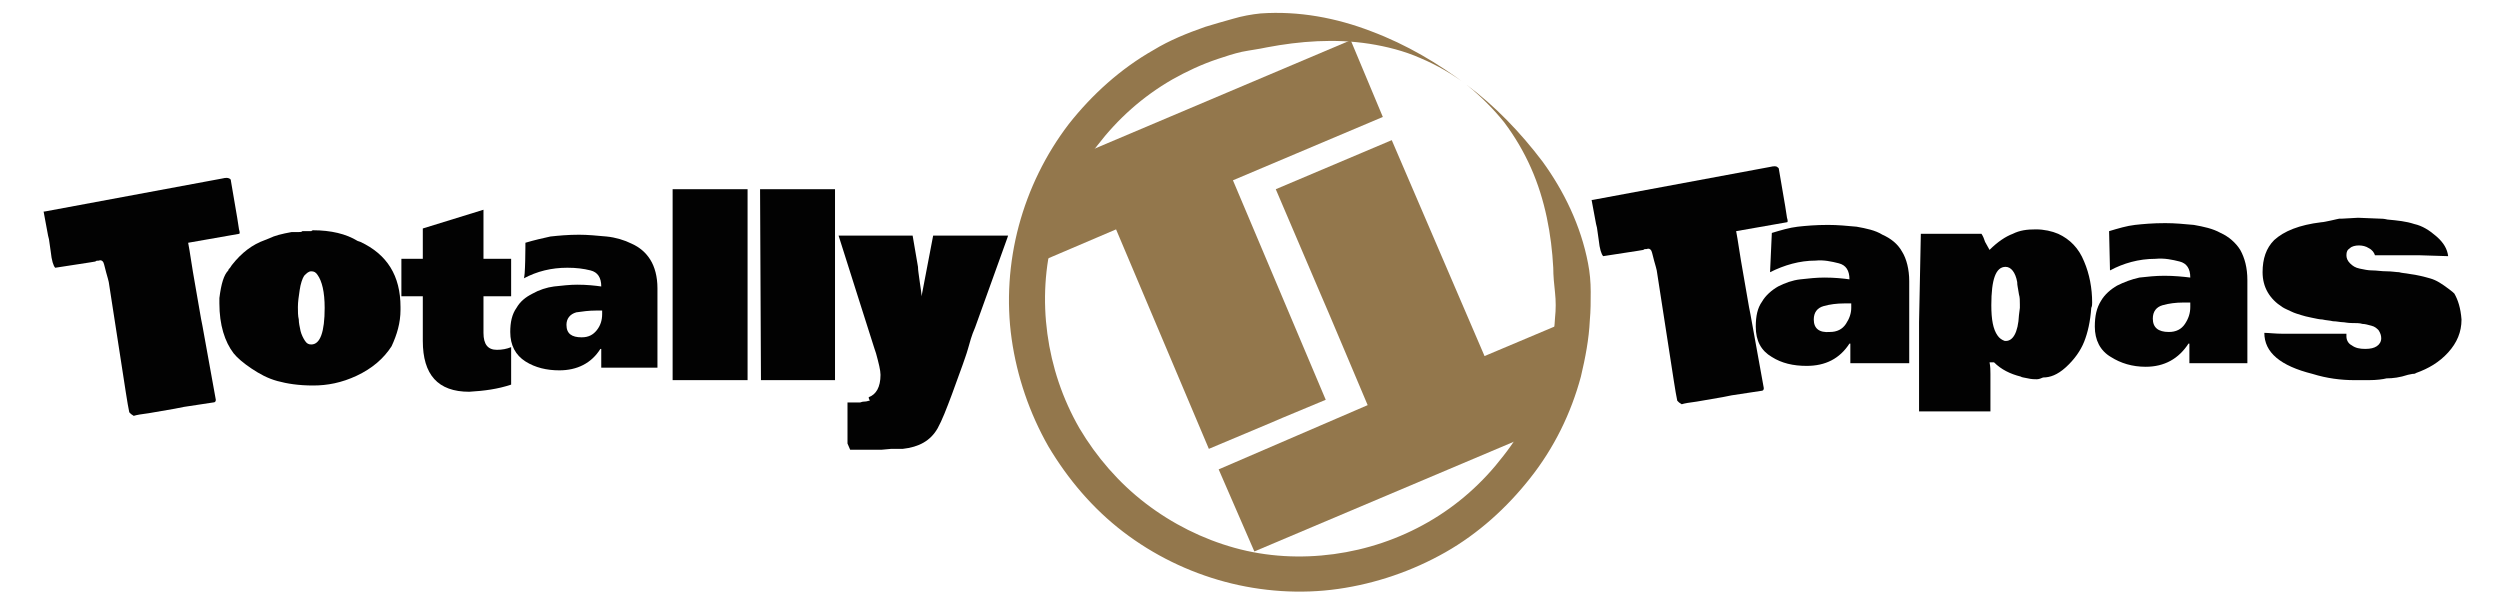 <svg xmlns="http://www.w3.org/2000/svg" xmlns:xlink="http://www.w3.org/1999/xlink" version="1.1" style="" xml:space="preserve" width="415" height="100"><rect id="backgroundrect" width="100%" height="100%" x="0" y="0" fill="none" stroke="none" class="" style=""/>
<style type="text/css">
	.st0{fill:#020202;}
	.st1{fill:#93774C;}
</style>

<g class="currentLayer" style=""><title>Layer 1</title><g id="svg_1" class="">
	<path class="st0" d="M66.484,50.961 c0,0.148 0,0.148 0,0.296 v0.148 c0,2.222 -0.592,4.147 -1.481,6.072 h0 c-1.333,2.074 -3.258,3.703 -5.776,4.888 c-2.518,1.185 -4.888,1.629 -7.257,1.629 s-4.295,-0.296 -5.924,-0.741 s-2.962,-1.185 -4.295,-2.074 c-1.333,-0.889 -2.37,-1.777 -2.962,-2.518 c-1.481,-1.925 -2.37,-4.739 -2.37,-8.294 c0,-0.148 0,-0.296 0,-0.296 v-0.296 c0,0 0,-0.148 0,-0.148 l0,-0.148 h0 c0.296,-2.37 0.741,-3.851 1.481,-4.591 c0,-0.148 0.148,-0.296 0.296,-0.444 v0 l0.296,-0.444 c1.629,-2.074 3.406,-3.406 5.48,-4.147 l0.741,-0.296 c0.889,-0.444 2.074,-0.741 3.703,-1.037 l0.592,0 c0.148,0 0.296,0 0.592,0 c0.296,0 0.444,0 0.592,-0.148 l0.889,0 c0,0 0.148,0 0.148,0 c0,0 0.148,0 0.148,0 l0,0 c0.148,0 0.148,0 0.296,0 c0,0 0.148,-0.148 0.296,-0.148 c2.962,0 5.48,0.592 7.405,1.777 l0.444,0.148 C64.262,42.223 66.484,45.777 66.484,50.961 zM53.894,51.109 c0,-2.666 -0.444,-4.443 -1.185,-5.48 c-0.296,-0.444 -0.592,-0.592 -1.037,-0.592 c-0.444,0 -0.741,0.296 -1.185,0.741 c-0.296,0.444 -0.592,1.333 -0.741,2.37 c-0.148,1.037 -0.296,1.925 -0.296,2.814 c0,0.741 0,1.481 0.148,2.074 c0,0.592 0.148,1.185 0.296,1.925 c0.148,0.592 0.444,1.185 0.741,1.629 c0.296,0.444 0.592,0.592 1.037,0.592 C53.154,57.181 53.894,55.108 53.894,51.109 z" id="svg_2"/>
	<path class="st0" d="M70.186,42.963 v-5.036 l10.071,-3.11 V42.963 h4.591 v6.221 h-4.591 v6.072 c0,1.925 0.741,2.814 2.222,2.814 c0.889,0 1.629,-0.148 2.37,-0.444 v6.221 c-2.222,0.741 -4.443,1.037 -6.961,1.185 c-5.184,0 -7.702,-2.814 -7.702,-8.442 v-7.405 h-3.555 V42.963 L70.186,42.963 L70.186,42.963 z" id="svg_3"/>
	<path class="st0" d="M87.219,40.297 c1.481,-0.444 2.814,-0.741 4.147,-1.037 c1.333,-0.148 2.962,-0.296 4.739,-0.296 c1.481,0 2.962,0.148 4.591,0.296 c1.481,0.148 2.962,0.592 4.147,1.185 c1.333,0.592 2.37,1.481 3.11,2.666 c0.741,1.185 1.185,2.814 1.185,4.739 v13.182 H99.808 v-3.11 l-0.148,0 c-1.481,2.37 -3.851,3.555 -6.813,3.555 c-2.074,0 -3.999,-0.444 -5.628,-1.481 c-1.629,-1.037 -2.518,-2.666 -2.518,-4.888 c0,-1.629 0.296,-2.962 1.037,-3.999 c0.592,-1.037 1.481,-1.777 2.666,-2.37 c1.037,-0.592 2.37,-1.037 3.555,-1.185 c1.333,-0.148 2.666,-0.296 3.851,-0.296 c1.629,0 2.962,0.148 3.999,0.296 c0,-0.741 -0.148,-1.333 -0.444,-1.777 c-0.296,-0.444 -0.741,-0.741 -1.333,-0.889 c-1.185,-0.296 -2.37,-0.444 -3.851,-0.444 c-2.666,0 -5.036,0.592 -7.257,1.777 C87.219,46.37 87.219,40.297 87.219,40.297 zM99.956,51.553 h-1.037 c-1.185,0 -2.222,0.148 -3.258,0.296 c-1.037,0.296 -1.629,1.037 -1.629,2.074 c0,1.481 0.889,2.074 2.518,2.074 c1.185,0 1.925,-0.444 2.518,-1.185 c0.592,-0.741 0.889,-1.629 0.889,-2.666 V51.553 z" id="svg_4"/>
	<path class="st0" d="M111.656,31.411 l5.184,0 c1.629,0 3.999,0 7.257,0 v31.695 H111.656 L111.656,31.411 z" id="svg_5"/>
	<path class="st0" d="M126.171,31.411 l5.184,0 c1.629,0 3.999,0 7.257,0 v31.695 h-12.293 L126.171,31.411 z" id="svg_6"/>
	<path class="st0" d="M144.24,65.92 c1.185,-0.444 1.925,-1.629 1.925,-3.703 c0,-0.741 -0.296,-1.925 -0.741,-3.555 L145.128,57.774 c-1.629,-5.036 -3.555,-11.256 -5.924,-18.662 h6.221 l6.072,0 l0.889,5.184 c0,0.592 0.148,1.333 0.296,2.518 c0.148,1.037 0.296,1.925 0.296,2.37 l1.925,-10.071 h11.997 v0 l0.444,0 l-0.148,0.444 h0 l-5.332,14.811 c-0.592,1.333 -0.889,2.518 -1.185,3.555 s-0.592,1.777 -0.889,2.666 c-0.296,0.889 -0.889,2.37 -1.777,4.888 c-0.889,2.37 -1.629,4.295 -2.37,5.628 c-1.185,2.074 -3.11,3.11 -5.776,3.406 l-1.925,0 l-1.629,0.148 c-0.296,0 -0.592,0 -0.741,0 c-0.148,0 -0.296,0 -0.444,0 l-1.185,0 l-0.741,0 c0,0 -0.296,0 -0.444,0 c-0.592,0 -1.185,0 -1.629,0 l-0.444,-1.037 c0,-0.148 0,-0.148 0,-0.296 s0,-0.148 0,-0.296 v-0.148 l0,-0.148 v-2.37 c0,-1.629 0,-2.814 0,-3.555 c0.148,0 0.444,0 0.592,0 s0.444,0 0.592,0 c0.148,0 0.444,0 0.741,0 h0.148 c0.148,0 0.296,-0.148 0.741,-0.148 c0.444,0 0.592,-0.148 0.889,-0.148 C144.092,65.92 144.24,65.92 144.24,65.92 L144.24,65.92 z" id="svg_7"/>
	<path class="st0" d="M294.124,38.668 c1.481,-0.444 2.962,-0.889 4.295,-1.037 c1.333,-0.148 2.962,-0.296 5.036,-0.296 c1.629,0 3.11,0.148 4.739,0.296 c1.629,0.296 3.11,0.592 4.295,1.333 c1.333,0.592 2.518,1.481 3.258,2.814 c0.741,1.185 1.185,2.962 1.185,4.888 v13.626 H307.158 v-3.258 l-0.148,0 c-1.629,2.518 -3.999,3.703 -7.109,3.703 c-2.222,0 -4.147,-0.444 -5.776,-1.481 c-1.777,-1.037 -2.666,-2.666 -2.666,-5.036 c0,-1.777 0.296,-3.11 1.037,-4.147 c0.592,-1.037 1.629,-1.925 2.666,-2.518 c1.185,-0.592 2.37,-1.037 3.703,-1.185 c1.333,-0.148 2.666,-0.296 3.999,-0.296 c1.629,0 3.11,0.148 4.147,0.296 c0,-0.741 -0.148,-1.333 -0.444,-1.777 c-0.296,-0.444 -0.741,-0.741 -1.333,-0.889 c-1.185,-0.296 -2.518,-0.592 -3.851,-0.444 c-2.666,0 -5.184,0.741 -7.553,1.925 L294.124,38.668 L294.124,38.668 zM307.306,50.369 h-1.185 c-1.185,0 -2.37,0.148 -3.406,0.444 c-1.037,0.296 -1.629,1.037 -1.629,2.222 c0,1.481 0.889,2.222 2.666,2.074 c1.185,0 2.074,-0.444 2.666,-1.333 c0.592,-0.889 0.889,-1.777 0.889,-2.666 L307.306,50.369 L307.306,50.369 z" id="svg_8"/>
	<path class="st0" d="M318.858,38.816 l5.036,0 h5.036 c0.296,0.444 0.444,0.889 0.592,1.333 l0.741,1.333 c1.333,-1.333 2.666,-2.222 3.851,-2.666 c1.185,-0.592 2.37,-0.741 3.851,-0.741 c1.333,0 2.666,0.296 3.703,0.741 c1.925,0.889 3.406,2.37 4.295,4.591 c0.889,2.074 1.333,4.443 1.333,6.813 c0,0.296 0,0.592 -0.148,0.889 c-0.148,2.222 -0.592,4.147 -1.185,5.628 c-0.592,1.481 -1.629,2.962 -3.11,4.295 v0 c-1.333,1.185 -2.518,1.629 -3.703,1.629 c-0.296,0.148 -0.741,0.296 -1.037,0.296 c-0.296,0 -0.889,0 -1.481,-0.148 c-0.592,-0.148 -1.037,-0.148 -1.185,-0.296 c-1.777,-0.444 -3.258,-1.185 -4.443,-2.37 l-0.741,0 c0.148,0.741 0.148,1.333 0.148,1.925 l0,0.296 v5.924 l-5.924,0 h-5.924 l0,-14.811 L318.858,38.816 L318.858,38.816 zM335.15,52.294 l0.148,-1.185 c0,0 0,0 0,-0.148 s0,0 0,-0.148 v-0.296 c0,-0.592 0,-1.185 -0.148,-1.629 l-0.148,-0.889 c0,-0.148 -0.148,-0.592 -0.148,-1.185 c-0.296,-1.629 -1.037,-2.518 -1.925,-2.518 c-1.629,0 -2.37,2.074 -2.37,6.369 c0,2.37 0.296,3.999 1.037,5.036 c0.296,0.444 0.741,0.741 1.185,0.889 C334.113,56.737 335.002,55.256 335.15,52.294 z" id="svg_9"/>
	<path class="st0" d="M350.109,38.372 c1.481,-0.444 2.962,-0.889 4.295,-1.037 c1.333,-0.148 2.962,-0.296 5.036,-0.296 c1.629,0 3.11,0.148 4.739,0.296 c1.629,0.296 3.11,0.592 4.443,1.333 c1.333,0.592 2.518,1.629 3.258,2.814 c0.741,1.333 1.185,2.962 1.185,5.036 v13.774 H363.438 v-3.258 l-0.148,0 c-1.629,2.518 -3.999,3.851 -7.109,3.851 c-2.222,0 -4.147,-0.592 -5.776,-1.629 c-1.777,-1.037 -2.666,-2.814 -2.666,-5.036 c0,-1.777 0.296,-3.11 1.037,-4.295 c0.592,-1.037 1.629,-1.925 2.666,-2.518 c1.185,-0.592 2.37,-1.037 3.703,-1.333 c1.333,-0.148 2.666,-0.296 4.147,-0.296 c1.629,0 3.11,0.148 4.295,0.296 c0,-0.741 -0.148,-1.333 -0.444,-1.777 c-0.296,-0.444 -0.741,-0.741 -1.333,-0.889 c-1.185,-0.296 -2.518,-0.592 -3.999,-0.444 c-2.814,0 -5.332,0.741 -7.553,1.925 L350.109,38.372 L350.109,38.372 zM363.587,50.22 h-1.185 c-1.185,0 -2.37,0.148 -3.406,0.444 c-1.037,0.296 -1.629,1.037 -1.629,2.222 c0,1.481 0.889,2.222 2.666,2.222 c1.185,0 2.074,-0.444 2.666,-1.333 c0.592,-0.889 0.889,-1.777 0.889,-2.814 L363.587,50.22 L363.587,50.22 z" id="svg_10"/>
	<path class="st0" d="M401.502,42.371 l-1.925,0 c-1.185,0 -2.962,0 -5.332,0 c-0.148,-0.444 -0.444,-0.889 -1.037,-1.185 c-0.444,-0.296 -1.037,-0.444 -1.629,-0.444 c-0.592,0 -1.185,0.148 -1.481,0.444 c-0.444,0.296 -0.592,0.592 -0.592,1.185 c0,0.444 0.148,0.889 0.592,1.333 c0.444,0.444 0.889,0.741 1.629,0.889 c0.741,0.148 1.333,0.296 2.074,0.296 s1.481,0.148 2.37,0.148 c0.889,0 1.629,0.148 2.074,0.148 c0.444,0.148 1.037,0.148 1.777,0.296 c1.185,0.148 2.37,0.444 3.406,0.741 c1.037,0.296 1.925,0.889 3.11,1.777 c0.148,0.148 0.444,0.296 0.889,0.741 c0.592,1.037 1.037,2.37 1.185,4.295 c0,2.074 -0.741,3.851 -2.222,5.48 c-1.481,1.629 -3.258,2.666 -5.332,3.406 c-0.148,0.148 -0.444,0.148 -0.592,0.148 l-0.741,0.148 c-1.333,0.444 -2.518,0.592 -3.555,0.592 c-0.592,0.148 -1.629,0.296 -2.962,0.296 l-0.592,0 h-1.481 l-0.296,0 c-2.222,0 -4.591,-0.296 -6.961,-1.037 v0 c-5.332,-1.333 -7.998,-3.555 -7.998,-6.813 c0.741,0 1.777,0.148 3.11,0.148 c1.333,0 3.11,0 5.332,0 c2.222,0 3.999,0 5.184,0 c0,0.148 0,0.296 0,0.444 c0,0.592 0.296,1.185 0.889,1.481 c0.592,0.444 1.333,0.592 2.222,0.592 c0.889,0 1.481,-0.148 1.925,-0.444 c0.444,-0.296 0.741,-0.741 0.741,-1.333 c0,-0.444 -0.148,-0.889 -0.444,-1.333 c-0.296,-0.296 -0.592,-0.592 -1.185,-0.741 c-0.592,-0.148 -1.037,-0.296 -1.481,-0.296 c-0.444,-0.148 -1.037,-0.148 -1.777,-0.148 c-0.741,0 -1.185,-0.148 -1.629,-0.148 c-0.296,0 -0.889,-0.148 -1.481,-0.148 c-0.592,-0.148 -1.185,-0.148 -1.777,-0.296 c-0.444,0 -1.037,-0.148 -1.777,-0.296 s-1.333,-0.296 -1.777,-0.444 c-0.444,-0.148 -1.037,-0.296 -1.629,-0.592 c-0.592,-0.296 -1.037,-0.444 -1.481,-0.741 c-2.074,-1.333 -3.258,-3.258 -3.258,-5.776 c0,-2.222 0.592,-3.999 1.925,-5.332 c1.629,-1.481 4.147,-2.518 7.85,-2.962 c0.296,0 0.889,-0.148 1.629,-0.296 c0.741,-0.148 1.185,-0.296 1.333,-0.296 s0.444,0 0.444,0 l2.666,-0.148 l3.703,0.148 c0.148,0 0.592,0 1.185,0.148 c1.629,0.148 3.11,0.296 4.443,0.741 c1.333,0.296 2.518,1.037 3.703,2.074 c1.185,1.037 1.777,2.074 1.925,3.258 l-0.148,0 L401.502,42.371 z" id="svg_11"/>
	<path class="st0" d="M39.676,38.076 c0.148,0.444 0.148,0.741 0,0.741 l-8.442,1.481 c0.296,1.481 0.592,3.851 1.185,7.109 c0.592,3.258 0.889,5.332 1.185,6.665 l2.222,12.293 c0,0.296 -0.148,0.444 -0.444,0.444 l-4.888,0.741 l0,0 l-1.481,0.296 l-4.295,0.741 c-1.185,0.148 -2.074,0.296 -2.518,0.444 l-0.444,-0.296 c0,0 -0.148,-0.148 -0.296,-0.296 c-0.296,-1.333 -0.741,-4.443 -1.481,-9.183 l-1.925,-12.441 l-0.148,-0.592 c-0.444,-1.481 -0.592,-2.37 -0.741,-2.666 c-0.148,-0.296 -0.444,-0.444 -0.741,-0.296 c-0.296,0 -0.444,0 -0.592,0.148 l-0.889,0.148 l-5.776,0.889 c-0.296,-0.296 -0.592,-1.185 -0.741,-2.666 l-0.296,-2.074 l-0.148,-0.592 c-0.444,-2.518 -0.741,-3.851 -0.741,-3.999 c0,0 0.148,0 0.148,0 l29.473,-5.48 c0.592,-0.148 1.037,-0.148 1.185,0 c0.148,0 0.296,0.148 0.296,0.444 l1.037,6.072 L39.676,38.076 z" id="svg_12"/>
	<path class="st0" d="M296.642,36.15 c0.148,0.444 0.148,0.741 0,0.741 l-8.442,1.481 c0.296,1.481 0.592,3.851 1.185,7.109 c0.592,3.258 0.889,5.332 1.185,6.665 l2.222,12.293 c0,0.296 -0.148,0.444 -0.444,0.444 l-4.888,0.741 l0,0 l-1.481,0.296 l-4.295,0.741 c-1.185,0.148 -2.074,0.296 -2.518,0.444 l-0.444,-0.296 c0,0 -0.148,-0.148 -0.296,-0.296 c-0.296,-1.333 -0.741,-4.443 -1.481,-9.183 l-1.925,-12.441 l-0.148,-0.592 c-0.444,-1.481 -0.592,-2.37 -0.741,-2.666 c-0.148,-0.296 -0.444,-0.444 -0.741,-0.296 c-0.296,0 -0.444,0 -0.592,0.148 l-0.889,0.148 l-5.776,0.889 c-0.296,-0.296 -0.592,-1.185 -0.741,-2.666 l-0.296,-2.074 l-0.148,-0.592 c-0.444,-2.518 -0.741,-3.851 -0.741,-3.999 c0,0 0.148,0 0.148,0 l29.473,-5.48 c0.592,-0.148 1.037,-0.148 1.185,0 s0.296,0.148 0.296,0.444 l1.037,6.072 L296.642,36.15 z" id="svg_13"/>
	<g id="svg_14">
		<path class="st1" d="M229.55,19.414 l-24.882,10.516 c0.889,2.074 15.403,36.434 15.403,36.434 l-7.109,2.962 l-2.074,0.889 l-10.219,4.295 c0,0 -15.403,-36.434 -15.403,-36.434 l-12.145,5.184 c-0.592,-0.444 0,-11.404 0.148,-11.404 l6.517,-6.369 L224.218,6.677 L229.55,19.414 z" id="svg_15"/>
	</g>
	<g id="svg_16">
		<path class="st1" d="M202.298,77.916 l24.734,-10.664 c-0.889,-2.074 -7.109,-16.884 -7.85,-18.513 l-7.405,-17.329 l19.254,-8.146 L246.434,59.107 l12.293,-5.184 c2.814,4.739 -6.369,18.958 -6.369,18.958 l-44.136,18.662 L202.298,77.916 z" id="svg_17"/>
	</g>
	<path class="st1" d="M243.472,14.082 c4.739,3.555 8.886,7.85 12.589,12.737 c3.555,4.888 6.369,10.664 7.553,16.884 c0.296,1.481 0.444,3.11 0.444,4.739 c0,1.629 0,3.11 -0.148,4.739 c-0.148,3.11 -0.741,6.221 -1.481,9.331 c-1.629,6.072 -4.443,11.849 -8.442,16.884 c-3.851,4.888 -8.59,9.183 -14.07,12.293 c-5.48,3.11 -11.552,5.184 -17.773,6.072 c-6.221,0.889 -12.737,0.444 -18.81,-1.185 c-6.072,-1.629 -11.849,-4.443 -16.884,-8.294 c-5.036,-3.851 -9.183,-8.738 -12.441,-14.218 c-3.11,-5.48 -5.184,-11.552 -6.072,-17.773 c-0.889,-6.221 -0.444,-12.737 1.185,-18.81 c1.629,-6.072 4.443,-11.849 8.294,-16.884 c3.851,-4.888 8.59,-9.183 14.07,-12.293 c2.666,-1.629 5.628,-2.814 8.59,-3.851 c1.481,-0.444 2.962,-0.889 4.591,-1.333 c1.481,-0.444 3.11,-0.741 4.591,-0.889 c6.369,-0.444 12.589,0.741 18.365,2.962 C233.548,7.417 238.732,10.528 243.472,14.082 zM243.472,14.082 c-2.37,-1.777 -4.888,-3.258 -7.702,-4.443 c-2.666,-1.185 -5.628,-1.925 -8.442,-2.37 c-5.776,-0.889 -11.552,-0.444 -17.032,0.592 c-1.333,0.296 -2.666,0.444 -4.147,0.741 c-1.333,0.296 -2.666,0.741 -3.999,1.185 c-2.666,0.889 -5.184,2.074 -7.553,3.406 c-4.888,2.814 -9.035,6.517 -12.441,10.96 c-3.406,4.295 -5.924,9.479 -7.257,14.811 c-1.481,5.332 -1.777,10.96 -1.037,16.44 c0.741,5.48 2.518,10.812 5.332,15.699 c2.814,4.739 6.517,9.035 10.96,12.441 c4.443,3.406 9.479,5.924 14.811,7.405 c5.332,1.481 10.96,1.777 16.44,1.037 c5.48,-0.741 10.812,-2.518 15.699,-5.332 c4.888,-2.814 9.035,-6.517 12.441,-10.96 c3.406,-4.295 5.924,-9.479 7.257,-14.811 c0.741,-2.666 1.185,-5.48 1.333,-8.146 c0.148,-1.333 0.148,-2.814 0,-4.147 c-0.148,-1.333 -0.296,-2.814 -0.296,-4.147 c-0.296,-5.48 -1.333,-11.256 -3.703,-16.588 c-1.185,-2.666 -2.666,-5.184 -4.443,-7.553 C247.915,18.081 245.841,16.008 243.472,14.082 z" id="svg_18"/>
</g></g></svg>